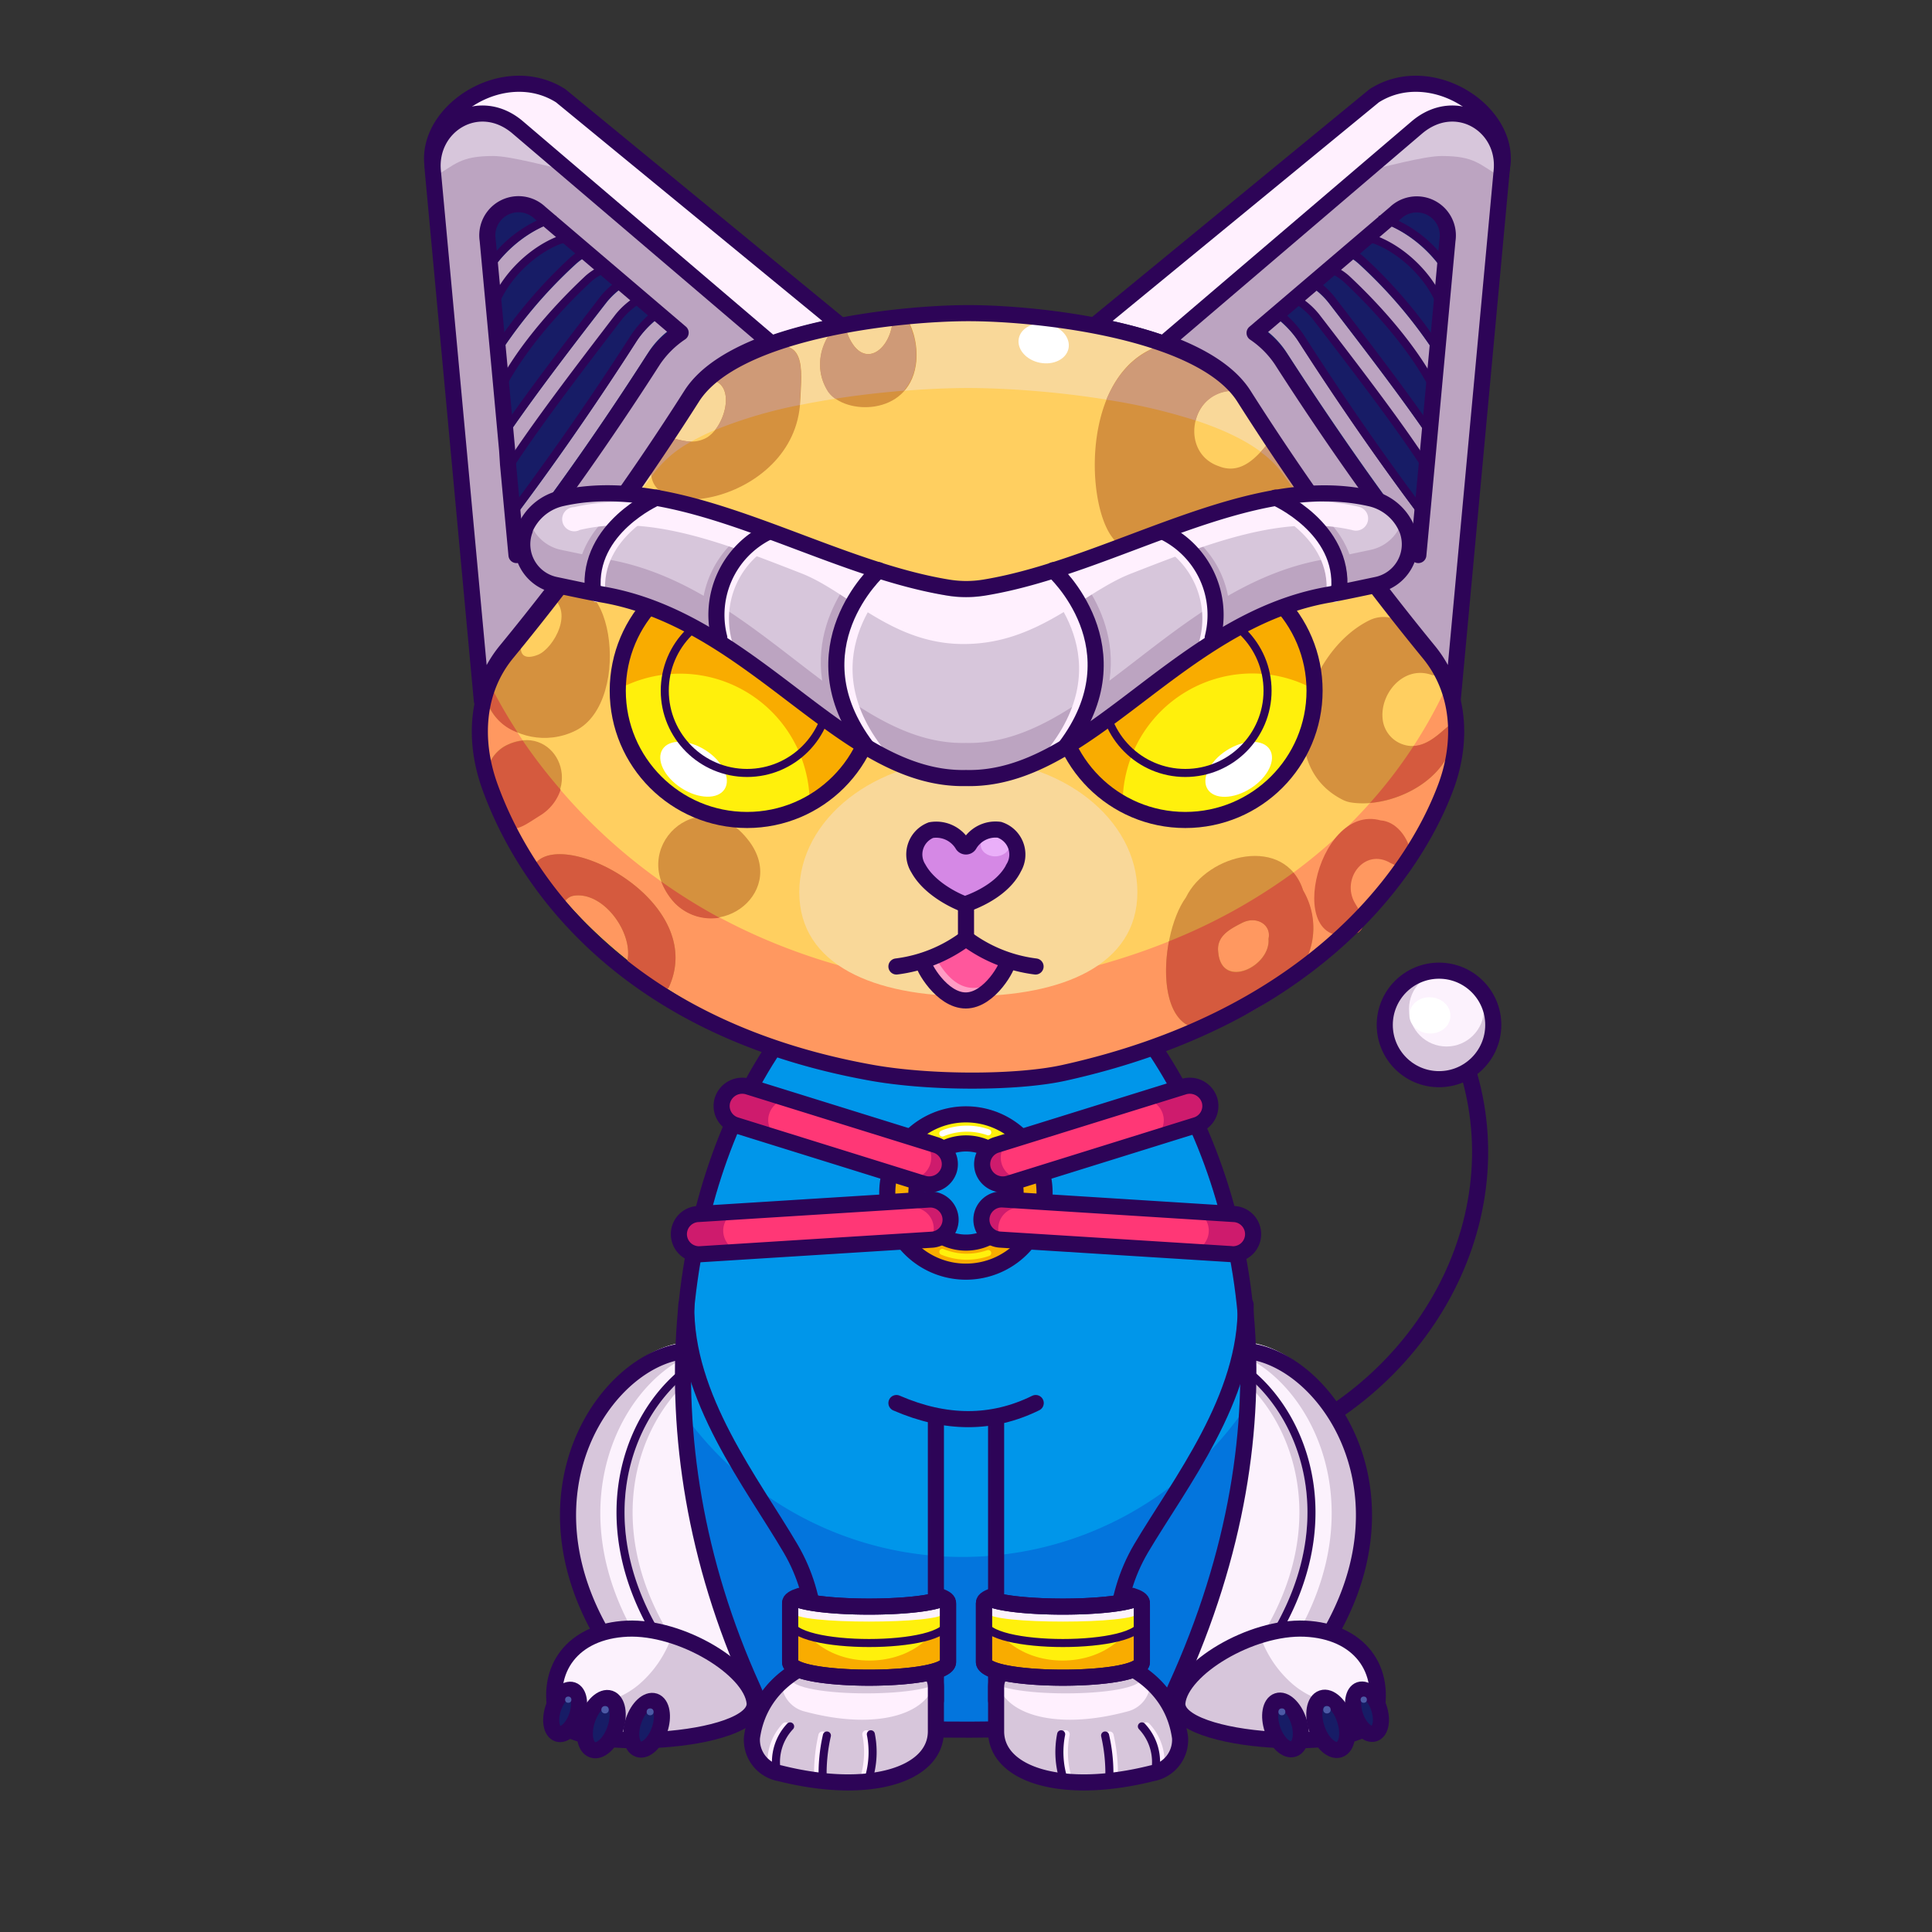 <svg xmlns="http://www.w3.org/2000/svg" viewBox="0 0 240 240">
  <rect x="0" y="0" width="240" height="240" fill="#333333" stroke="none"/>
  <svg id="tail" xmlns="http://www.w3.org/2000/svg" viewBox="0 0 240 240"><defs><style>.prefix_lEb1ChX56D_cls-1{fill:#d7c6db;}.prefix_lEb1ChX56D_cls-2{fill:#fcf2fd;}.prefix_lEb1ChX56D_cls-3{fill:#fff;}.prefix_lEb1ChX56D_cls-4{fill:none;stroke:#2d0457;stroke-miterlimit:10;stroke-width:2px;}</style></defs><g id="_02" data-name="02"><circle class="prefix_lEb1ChX56D_cls-1" cx="178.76" cy="127.38" r="6.74"/><circle class="prefix_lEb1ChX56D_cls-2" cx="179.69" cy="125.34" r="4.66"/><ellipse class="prefix_lEb1ChX56D_cls-3" cx="177.61" cy="126.13" rx="2.25" ry="2.55" transform="translate(39.68 294.73) rotate(-86.09)"/><path class="prefix_lEb1ChX56D_cls-4" d="M182.23,132.61c6.3,19.7-6.17,41.33-27.5,48.16"/><circle class="prefix_lEb1ChX56D_cls-4" cx="178.76" cy="127.32" r="6.74"/></g></svg>
<svg id="ears" xmlns="http://www.w3.org/2000/svg" viewBox="0 0 240 240"><defs><style>.prefix_tD0nxmxMmc_cls-1{fill:#fff0fe;}.prefix_tD0nxmxMmc_cls-2,.prefix_tD0nxmxMmc_cls-6,.prefix_tD0nxmxMmc_cls-7,.prefix_tD0nxmxMmc_cls-8{fill:none;stroke-linejoin:round;}.prefix_tD0nxmxMmc_cls-2,.prefix_tD0nxmxMmc_cls-7,.prefix_tD0nxmxMmc_cls-8{stroke:#2d0457;}.prefix_tD0nxmxMmc_cls-2,.prefix_tD0nxmxMmc_cls-6,.prefix_tD0nxmxMmc_cls-7{stroke-linecap:round;}.prefix_tD0nxmxMmc_cls-2,.prefix_tD0nxmxMmc_cls-6{stroke-width:2px;}.prefix_tD0nxmxMmc_cls-3{fill:#bca4c1;}.prefix_tD0nxmxMmc_cls-4{fill:#d7c6db;}.prefix_tD0nxmxMmc_cls-5{fill:#171c66;}.prefix_tD0nxmxMmc_cls-6{stroke:#bca4c1;}</style></defs><g id="_05" data-name="05"><path class="prefix_tD0nxmxMmc_cls-1" d="M170.7,11.9,135.94,40.44c7.8,1.49,15.6,4.21,18.59,8.89a328.35,328.35,0,0,0,22.12,30.74l10-59.67C187.34,13.62,177.61,7.48,170.7,11.9Z"/><path class="prefix_tD0nxmxMmc_cls-2" d="M170.7,11.9,135.94,40.44c7.8,1.49,15.6,4.21,18.59,8.89a328.35,328.35,0,0,0,22.12,30.74l10-59.67C187.34,13.62,177.61,7.48,170.7,11.9Z"/><path class="prefix_tD0nxmxMmc_cls-3" d="M176,15.84,144.89,42.39l0,.18c4.25,1.56,7.81,3.67,9.61,6.5a326.53,326.53,0,0,0,22.95,31.76,14.48,14.48,0,0,1,3,6.23l6.08-65.7C187.19,15.59,180.89,11.68,176,15.84Z"/><path class="prefix_tD0nxmxMmc_cls-4" d="M179.1,19.38c4.14,0,4.66,1.06,7.42,2.65l.06-.67c.61-5.77-5.69-9.68-10.55-5.52l-6.27,5.35C171.91,20.79,176.84,19.38,179.1,19.38Z"/><path class="prefix_tD0nxmxMmc_cls-2" d="M176,15.84,144.89,42.39l0,.18c4.25,1.56,7.81,3.67,9.61,6.5a326.53,326.53,0,0,0,22.95,31.76,14.48,14.48,0,0,1,3,6.23l6.08-65.7C187.19,15.59,180.89,11.68,176,15.84Z"/><path class="prefix_tD0nxmxMmc_cls-5" d="M159.19,44.7c6.42,10,12.26,18.12,17,24.25l3.62-39.13a3.86,3.86,0,0,0-6.48-3.39l-17.48,14.9A12.27,12.27,0,0,1,159.19,44.7Z"/><path class="prefix_tD0nxmxMmc_cls-6" d="M170.78,28.51a4.41,4.41,0,0,1,1.15.27A15.28,15.28,0,0,1,179,35.1"/><path class="prefix_tD0nxmxMmc_cls-6" d="M166.36,32.41a6.16,6.16,0,0,1,1.77,1.12,57.42,57.42,0,0,1,10,12"/><path class="prefix_tD0nxmxMmc_cls-6" d="M162.11,36.31a8.65,8.65,0,0,1,2.21,2c5,6.5,9.65,12.58,13.05,17.66"/><path class="prefix_tD0nxmxMmc_cls-6" d="M157.55,40a11.92,11.92,0,0,1,3,3.07c6,9.29,11.41,16.94,15.93,22.89"/><path class="prefix_tD0nxmxMmc_cls-2" d="M159.19,44.7c6.42,10,12.26,18.12,17,24.25l.28-3,.77-8.27.16-1.71.93-10.12,1.48-16a3.86,3.86,0,0,0-6.48-3.39l-17.48,14.9A12.27,12.27,0,0,1,159.19,44.7Z"/><path class="prefix_tD0nxmxMmc_cls-7" d="M169.4,29.59a4.63,4.63,0,0,1,1.69.3c3.7,1.5,7.33,5.28,8.26,9.14"/><path class="prefix_tD0nxmxMmc_cls-7" d="M165,33.31a6.86,6.86,0,0,1,2.25,1.32c4.64,4.34,9,9.57,11.17,14.19"/><path class="prefix_tD0nxmxMmc_cls-7" d="M160.66,37a9.38,9.38,0,0,1,2.81,2.34c5.53,7.18,10.62,13.84,14.07,19.22"/><path class="prefix_tD0nxmxMmc_cls-7" d="M155.82,41.33a12.27,12.27,0,0,1,3.37,3.37c6.42,10,12.26,18.12,17,24.25"/><path class="prefix_tD0nxmxMmc_cls-8" d="M171.26,27.32a4.67,4.67,0,0,1,1.69.3,15.24,15.24,0,0,1,6.86,5.9"/><path class="prefix_tD0nxmxMmc_cls-8" d="M166.89,31a6.86,6.86,0,0,1,2.25,1.32,59.53,59.53,0,0,1,9.55,11.26"/><path class="prefix_tD0nxmxMmc_cls-8" d="M162.52,34.77a9.38,9.38,0,0,1,2.81,2.34c4.61,6,8.91,11.61,12.21,16.42"/><path class="prefix_tD0nxmxMmc_cls-8" d="M158.15,38.49a12.45,12.45,0,0,1,3.38,3.37c5.7,8.9,10.95,16.29,15.35,22.13"/><path class="prefix_tD0nxmxMmc_cls-1" d="M69.66,11.9l34.76,28.54c-7.8,1.49-15.6,4.21-18.59,8.89A328.35,328.35,0,0,1,63.71,80.07l-10-59.67C53,13.62,62.74,7.48,69.66,11.9Z"/><path class="prefix_tD0nxmxMmc_cls-2" d="M69.66,11.9l34.76,28.54c-7.8,1.49-15.6,4.21-18.59,8.89A328.35,328.35,0,0,1,63.71,80.07l-10-59.67C53,13.62,62.74,7.48,69.66,11.9Z"/><path class="prefix_tD0nxmxMmc_cls-3" d="M64.33,15.84,95.47,42.39l0,.18c-4.25,1.56-7.81,3.67-9.61,6.5a324.49,324.49,0,0,1-23,31.76,14.71,14.71,0,0,0-3,6.23l-6.08-65.7C53.17,15.59,59.47,11.68,64.33,15.84Z"/><path class="prefix_tD0nxmxMmc_cls-4" d="M61.26,19.38c-4.14,0-4.67,1.06-7.42,2.65l-.07-.67c-.6-5.77,5.7-9.68,10.56-5.52l6.27,5.35C68.45,20.79,63.52,19.38,61.26,19.38Z"/><path class="prefix_tD0nxmxMmc_cls-2" d="M64.33,15.84,95.47,42.39l0,.18c-4.25,1.56-7.81,3.67-9.61,6.5a324.49,324.49,0,0,1-23,31.76,14.71,14.71,0,0,0-3,6.23l-6.08-65.7C53.17,15.59,59.47,11.68,64.33,15.84Z"/><path class="prefix_tD0nxmxMmc_cls-5" d="M81.16,44.7c-6.41,10-12.26,18.12-17,24.25L60.57,29.82a3.87,3.87,0,0,1,6.49-3.39l17.48,14.9A12.45,12.45,0,0,0,81.16,44.7Z"/><path class="prefix_tD0nxmxMmc_cls-6" d="M69.58,28.51a4.58,4.58,0,0,0-1.16.27,15.31,15.31,0,0,0-7.1,6.32"/><path class="prefix_tD0nxmxMmc_cls-6" d="M74,32.41a6.16,6.16,0,0,0-1.77,1.12,57.42,57.42,0,0,0-10,12"/><path class="prefix_tD0nxmxMmc_cls-6" d="M78.25,36.31a8.65,8.65,0,0,0-2.21,2C71,44.78,66.39,50.86,63,55.94"/><path class="prefix_tD0nxmxMmc_cls-6" d="M82.81,40a11.75,11.75,0,0,0-3,3.07C73.9,52.32,68.43,60,63.92,65.92"/><path class="prefix_tD0nxmxMmc_cls-2" d="M81.16,44.7c-6.41,10-12.26,18.12-17,24.25l-.28-3-.77-8.27L63,55.94l-.93-10.12-1.49-16a3.87,3.87,0,0,1,6.49-3.39l17.48,14.9A12.45,12.45,0,0,0,81.16,44.7Z"/><path class="prefix_tD0nxmxMmc_cls-7" d="M71,29.59a4.63,4.63,0,0,0-1.69.3c-3.7,1.5-7.33,5.28-8.26,9.14"/><path class="prefix_tD0nxmxMmc_cls-7" d="M75.33,33.31a6.76,6.76,0,0,0-2.25,1.32c-4.64,4.34-9,9.57-11.17,14.19"/><path class="prefix_tD0nxmxMmc_cls-7" d="M79.7,37a9.56,9.56,0,0,0-2.82,2.34C71.35,46.56,66.27,53.22,62.82,58.6"/><path class="prefix_tD0nxmxMmc_cls-7" d="M84.54,41.33a12.45,12.45,0,0,0-3.38,3.37c-6.41,10-12.26,18.12-17,24.25"/><path class="prefix_tD0nxmxMmc_cls-8" d="M69.1,27.32a4.63,4.63,0,0,0-1.69.3,15.24,15.24,0,0,0-6.86,5.9"/><path class="prefix_tD0nxmxMmc_cls-8" d="M73.47,31a6.86,6.86,0,0,0-2.25,1.32,59.53,59.53,0,0,0-9.55,11.26"/><path class="prefix_tD0nxmxMmc_cls-8" d="M77.84,34.77A9.56,9.56,0,0,0,75,37.11c-4.6,6-8.9,11.61-12.2,16.42"/><path class="prefix_tD0nxmxMmc_cls-8" d="M82.21,38.49a12.45,12.45,0,0,0-3.38,3.37c-5.7,8.9-11,16.29-15.35,22.13"/></g></svg>
<svg id="legs" xmlns="http://www.w3.org/2000/svg" viewBox="0 0 240 240"><defs><style>.prefix_3_hyMt57XO_cls-1{fill:#fcf2fd;}.prefix_3_hyMt57XO_cls-2{fill:#d7c6db;}.prefix_3_hyMt57XO_cls-3,.prefix_3_hyMt57XO_cls-4,.prefix_3_hyMt57XO_cls-5{fill:none;}.prefix_3_hyMt57XO_cls-3,.prefix_3_hyMt57XO_cls-5{stroke:#2d0457;stroke-linecap:round;stroke-linejoin:round;}.prefix_3_hyMt57XO_cls-3{stroke-width:2px;}.prefix_3_hyMt57XO_cls-4{stroke:#d7c6db;stroke-miterlimit:10;}.prefix_3_hyMt57XO_cls-6{fill:#171c66;}.prefix_3_hyMt57XO_cls-7{fill:#4c59a5;}</style></defs><g id="_03" data-name="03"><path class="prefix_3_hyMt57XO_cls-1" d="M160.75,208.21c.47-.56.92-1.11,1.34-1.67l.49-.65c.24-.32.48-.64.7-1s.41-.58.6-.87.25-.38.37-.58c11.69-18.21,1.29-34.49-8.23-36.54a16.75,16.75,0,0,0-3.92-.37h0q-.47,0-.93,0L138.1,208l22.64.21h0Z"/><path class="prefix_3_hyMt57XO_cls-2" d="M156,166.93a16.75,16.75,0,0,0-3.92-.37q-.47,0-.93,0l-.29.94c.51.06,1,.14,1.53.25,9.24,2.05,19.35,18.34,8,36.55-.12.19-.24.39-.37.58s-.38.58-.58.87-.44.64-.68,1l-.47.65-.62.79,3.05,0h0c.47-.56.92-1.11,1.34-1.67l.49-.65c.24-.32.48-.64.7-1s.41-.58.6-.87.25-.38.37-.58C175.94,185.26,165.54,169,156,166.93Z"/><path class="prefix_3_hyMt57XO_cls-3" d="M151.17,167.62A17.23,17.23,0,0,1,156,168c10.34,2.23,21.75,21.25,4.72,41.29"/><path class="prefix_3_hyMt57XO_cls-4" d="M143.63,167.3a17.26,17.26,0,0,1,4.85.34c10.33,2.23,21.75,21.25,4.72,41.29"/><path class="prefix_3_hyMt57XO_cls-5" d="M144.63,167.3a17.26,17.26,0,0,1,4.85.34c10.33,2.23,21.75,21.25,4.72,41.29"/><path class="prefix_3_hyMt57XO_cls-1" d="M146.26,211.49c-.55,5.19,23.32,6.45,24.52,1.91,1.6-6.11-2-10.78-8.68-11.08S146.71,207.29,146.26,211.49Z"/><path class="prefix_3_hyMt57XO_cls-2" d="M156.52,203.16a13.86,13.86,0,0,0,4.13,6.11c3.33,2.77,7.48,3,10.46.53a10.59,10.59,0,0,1-.33,3.6c-1.2,4.54-25.07,3.28-24.52-1.91C146.59,208.42,151.38,204.78,156.52,203.16Z"/><path class="prefix_3_hyMt57XO_cls-3" d="M146.26,211.49c-.55,5.19,23.32,6.45,24.52,1.91,1.6-6.11-2-10.78-8.68-11.08S146.71,207.29,146.26,211.49Z"/><ellipse class="prefix_3_hyMt57XO_cls-6" cx="169.8" cy="212.65" rx="1.55" ry="2.86" transform="translate(-59.02 65.37) rotate(-18.63)"/><ellipse class="prefix_3_hyMt57XO_cls-3" cx="169.8" cy="212.65" rx="1.55" ry="2.86" transform="translate(-59.02 65.37) rotate(-18.63)"/><circle class="prefix_3_hyMt57XO_cls-7" cx="169.41" cy="211.14" r="0.39"/><ellipse class="prefix_3_hyMt57XO_cls-6" cx="159.68" cy="214.3" rx="1.71" ry="3.14" transform="translate(-60.08 62.22) rotate(-18.63)"/><ellipse class="prefix_3_hyMt57XO_cls-3" cx="159.68" cy="214.3" rx="1.71" ry="3.14" transform="translate(-60.08 62.22) rotate(-18.63)"/><circle class="prefix_3_hyMt57XO_cls-7" cx="159.24" cy="212.65" r="0.43"/><ellipse class="prefix_3_hyMt57XO_cls-6" cx="165.3" cy="214.16" rx="1.83" ry="3.37" transform="translate(-59.74 64.01) rotate(-18.63)"/><ellipse class="prefix_3_hyMt57XO_cls-3" cx="165.3" cy="214.16" rx="1.83" ry="3.37" transform="translate(-59.74 64.01) rotate(-18.63)"/><circle class="prefix_3_hyMt57XO_cls-7" cx="164.84" cy="212.39" r="0.46"/><path class="prefix_3_hyMt57XO_cls-1" d="M79.25,208.21c-.47-.56-.92-1.11-1.34-1.67l-.49-.65c-.24-.32-.48-.64-.7-1s-.41-.58-.6-.87-.25-.38-.37-.58C64.06,185.26,74.46,169,84,166.93a16.75,16.75,0,0,1,3.92-.37h0q.46,0,.93,0L101.9,208l-22.64.21h0Z"/><path class="prefix_3_hyMt57XO_cls-2" d="M84,166.93a16.75,16.75,0,0,1,3.92-.37q.46,0,.93,0l.29.94c-.51.06-1,.14-1.53.25-9.24,2.05-19.35,18.34-8,36.55.12.19.24.39.37.58s.38.58.58.87.44.64.68,1l.47.65.62.79-3,0h0c-.47-.56-.92-1.11-1.34-1.67l-.49-.65c-.24-.32-.48-.64-.7-1s-.41-.58-.6-.87-.25-.38-.37-.58C64.06,185.26,74.46,169,84,166.93Z"/><path class="prefix_3_hyMt57XO_cls-3" d="M88.83,167.62A17.23,17.23,0,0,0,84,168c-10.34,2.23-21.75,21.25-4.72,41.29"/><path class="prefix_3_hyMt57XO_cls-4" d="M96.37,167.3a17.26,17.26,0,0,0-4.85.34c-10.33,2.23-21.75,21.25-4.72,41.29"/><path class="prefix_3_hyMt57XO_cls-5" d="M95.37,167.3a17.26,17.26,0,0,0-4.85.34c-10.33,2.23-21.75,21.25-4.72,41.29"/><path class="prefix_3_hyMt57XO_cls-1" d="M93.74,211.49c.55,5.19-23.32,6.45-24.52,1.91-1.6-6.11,2-10.78,8.68-11.08S93.29,207.29,93.74,211.49Z"/><path class="prefix_3_hyMt57XO_cls-2" d="M83.48,203.16a13.86,13.86,0,0,1-4.13,6.11c-3.33,2.77-7.48,3-10.46.53a10.59,10.59,0,0,0,.33,3.6c1.2,4.54,25.07,3.28,24.52-1.91C93.41,208.42,88.62,204.78,83.48,203.16Z"/><path class="prefix_3_hyMt57XO_cls-3" d="M93.74,211.49c.55,5.19-23.32,6.45-24.52,1.91-1.6-6.11,2-10.78,8.68-11.08S93.29,207.29,93.74,211.49Z"/><ellipse class="prefix_3_hyMt57XO_cls-6" cx="70.2" cy="212.65" rx="2.86" ry="1.55" transform="translate(-153.73 211.25) rotate(-71.37)"/><ellipse class="prefix_3_hyMt57XO_cls-3" cx="70.2" cy="212.65" rx="2.86" ry="1.55" transform="translate(-153.73 211.25) rotate(-71.37)"/><circle class="prefix_3_hyMt57XO_cls-7" cx="70.59" cy="211.14" r="0.39"/><ellipse class="prefix_3_hyMt57XO_cls-6" cx="80.32" cy="214.3" rx="3.14" ry="1.71" transform="translate(-148.41 221.97) rotate(-71.37)"/><ellipse class="prefix_3_hyMt57XO_cls-3" cx="80.32" cy="214.3" rx="3.14" ry="1.71" transform="translate(-148.41 221.97) rotate(-71.37)"/><circle class="prefix_3_hyMt57XO_cls-7" cx="80.76" cy="212.65" r="0.43"/><ellipse class="prefix_3_hyMt57XO_cls-6" cx="74.7" cy="214.16" rx="3.37" ry="1.83" transform="translate(-152.11 216.55) rotate(-71.37)"/><ellipse class="prefix_3_hyMt57XO_cls-3" cx="74.7" cy="214.16" rx="3.37" ry="1.83" transform="translate(-152.11 216.55) rotate(-71.37)"/><circle class="prefix_3_hyMt57XO_cls-7" cx="75.16" cy="212.39" r="0.46"/></g></svg>
<svg id="body" xmlns="http://www.w3.org/2000/svg" viewBox="0 0 240 240"><defs><style>.prefix_Oj0BeB1c4P_cls-1{fill:#0096ea;}.prefix_Oj0BeB1c4P_cls-2{fill:#0375dd;}.prefix_Oj0BeB1c4P_cls-3{fill:none;stroke:#2d0457;stroke-linecap:round;stroke-linejoin:round;stroke-width:2px;}</style></defs><g id="_01" data-name="01"><path class="prefix_Oj0BeB1c4P_cls-1" d="M97.45,128.28c-12,17.69-17.3,44.53-5.5,77.82.83,2.34,1.64,6.49,4.27,6.86,12.8,1.78,36.29,1.6,47.17,0,2.63-.39,3.37-2.81,4.2-5.16,11.86-33.45,6.55-62.11-5.61-79.78"/><path class="prefix_Oj0BeB1c4P_cls-2" d="M119.56,193.41A42.57,42.57,0,0,1,85.3,176.14a111.33,111.33,0,0,0,6.44,30.23c.83,2.35,1.63,6.49,4.26,6.86,12.8,1.79,36.29,1.61,47.18,0,2.63-.39,3.36-2.81,4.19-5.15A112.41,112.41,0,0,0,153.91,176,42.57,42.57,0,0,1,119.56,193.41Z"/><path class="prefix_Oj0BeB1c4P_cls-3" d="M96.79,129.23c-12.39,17.69-17.69,48.7-3.31,80.43,1,2.28,1.34,3.56,4,3.93,13.18,1.79,33.36,1.61,44.57,0,2.7-.39,3-1.66,4-3.93,15.38-33.64,9-63-3.49-80.69"/></g></svg>
<svg id="hands" xmlns="http://www.w3.org/2000/svg" viewBox="0 0 240 240"><defs><style>.prefix_v7RW3vZmls_cls-1,.prefix_v7RW3vZmls_cls-4,.prefix_v7RW3vZmls_cls-5,.prefix_v7RW3vZmls_cls-8{fill:none;stroke-linecap:round;stroke-linejoin:round;}.prefix_v7RW3vZmls_cls-1,.prefix_v7RW3vZmls_cls-5{stroke:#2d0457;}.prefix_v7RW3vZmls_cls-1{stroke-width:2px;}.prefix_v7RW3vZmls_cls-2{fill:#fff0fe;}.prefix_v7RW3vZmls_cls-3{fill:#d7c6db;}.prefix_v7RW3vZmls_cls-4{stroke:#fff0fe;}.prefix_v7RW3vZmls_cls-6{fill:#fff00c;}.prefix_v7RW3vZmls_cls-7{fill:#f9ac00;}.prefix_v7RW3vZmls_cls-8{stroke:#fcf2fd;}</style></defs><g id="_05" data-name="05"><path class="prefix_v7RW3vZmls_cls-1" d="M111.36,174.29q9.19,4,17.3,0"/><line class="prefix_v7RW3vZmls_cls-1" x1="123.74" y1="176.26" x2="123.74" y2="211.24"/><path class="prefix_v7RW3vZmls_cls-1" d="M154.74,162.06c.22,11.57-8.2,22.19-13,30.3-3.77,6.42-3.23,12.92-3.23,17.94"/><path class="prefix_v7RW3vZmls_cls-2" d="M123.74,215.09v-5.51c0-6.53,21-7,22.85,6.27v0a4.21,4.21,0,0,1-3.47,4.43C131.9,223.1,123.76,220.42,123.74,215.09Z"/><path class="prefix_v7RW3vZmls_cls-3" d="M146.59,215.46v0a12.24,12.24,0,0,0-3.84-7.61c.05.25.1.5.14.77v0a3.75,3.75,0,0,1-2.91,4c-9.14,2.45-15.83.23-16.2-4.31a2.58,2.58,0,0,0,0,.39v5.93c0,5.73,8.16,8.61,19.38,5.61A4.47,4.47,0,0,0,146.59,215.46Z"/><path class="prefix_v7RW3vZmls_cls-4" d="M142.41,214.46a6.45,6.45,0,0,1,1.66,5.56"/><path class="prefix_v7RW3vZmls_cls-4" d="M132.38,215.44a11.31,11.31,0,0,0,.3,5.6"/><path class="prefix_v7RW3vZmls_cls-4" d="M137.84,215.59a21.21,21.21,0,0,1,.52,5.5"/><path class="prefix_v7RW3vZmls_cls-3" d="M141.85,208.4c0,2.61-18.88,2.61-18.88,0v-8.52c0,2.21,18.88,2.21,18.88,0Z"/><path class="prefix_v7RW3vZmls_cls-1" d="M123.74,215.09v-5.51c0-6.53,21-7,22.85,6.27v0a4.21,4.21,0,0,1-3.47,4.43C131.9,223.1,123.76,220.42,123.74,215.09Z"/><path class="prefix_v7RW3vZmls_cls-5" d="M141.85,214.46a6.45,6.45,0,0,1,1.66,5.56"/><path class="prefix_v7RW3vZmls_cls-5" d="M131.82,215.44a11.31,11.31,0,0,0,.3,5.6"/><path class="prefix_v7RW3vZmls_cls-5" d="M137.28,215.59a21.21,21.21,0,0,1,.52,5.5"/><path class="prefix_v7RW3vZmls_cls-6" d="M141.85,206.45c0,2.61-19.62,2.61-19.62,0v-8.53c0,2.21,19.62,2.21,19.62,0Z"/><path class="prefix_v7RW3vZmls_cls-7" d="M132,206.28c-4.58,0-8.36-2.62-9-6v5.54c0,3.47,18,3.47,18,0v-6.51C141.06,203.15,137,206.28,132,206.28Z"/><path class="prefix_v7RW3vZmls_cls-6" d="M122.23,198.24v3.17c0,3.59,19.62,3.59,19.62,0v-3.17c0,1.78-4.81,1.89-9.67,1.91S122.23,200.05,122.23,198.24Z"/><path class="prefix_v7RW3vZmls_cls-8" d="M122.85,199.88c0,1.41,18.4,1.41,18.4,0"/><path class="prefix_v7RW3vZmls_cls-1" d="M141.85,206.45c0,2.61-19.62,2.61-19.62,0v-7.12a.68.68,0,0,1,.9-.66c3.28,1.21,14.54,1.21,17.82,0a.68.68,0,0,1,.9.66Z"/><path class="prefix_v7RW3vZmls_cls-1" d="M140.64,198.24c.76.24,1.21.52,1.21.85"/><path class="prefix_v7RW3vZmls_cls-1" d="M122.23,199.09c0-.37.55-.68,1.48-.93"/><path class="prefix_v7RW3vZmls_cls-1" d="M141.85,206.45c0,2.61-19.62,2.61-19.62,0v-7.12a.68.68,0,0,1,.9-.66c3.28,1.21,14.54,1.21,17.82,0a.68.68,0,0,1,.9.66Z"/><path class="prefix_v7RW3vZmls_cls-5" d="M122.23,201.41c0,3.59,19.62,3.59,19.62,0"/><line class="prefix_v7RW3vZmls_cls-1" x1="116.26" y1="176.26" x2="116.26" y2="211.24"/><path class="prefix_v7RW3vZmls_cls-1" d="M85.26,162.06c-.22,11.57,8.2,22.19,12.95,30.3,3.77,6.42,3.23,12.92,3.23,17.94"/><path class="prefix_v7RW3vZmls_cls-2" d="M116.26,215.09v-5.51c0-6.53-21-7-22.85,6.27v0a4.21,4.21,0,0,0,3.47,4.43C108.1,223.1,116.24,220.42,116.26,215.09Z"/><path class="prefix_v7RW3vZmls_cls-3" d="M93.41,215.46v0a12.24,12.24,0,0,1,3.84-7.61c0,.25-.1.5-.14.77v0a3.75,3.75,0,0,0,2.91,4c9.14,2.45,15.83.23,16.2-4.31a2.58,2.58,0,0,1,0,.39v5.93c0,5.73-8.16,8.61-19.38,5.61A4.47,4.47,0,0,1,93.41,215.46Z"/><path class="prefix_v7RW3vZmls_cls-4" d="M97.59,214.46A6.45,6.45,0,0,0,95.93,220"/><path class="prefix_v7RW3vZmls_cls-4" d="M107.62,215.44a11.31,11.31,0,0,1-.3,5.6"/><path class="prefix_v7RW3vZmls_cls-4" d="M102.16,215.59a21.21,21.21,0,0,0-.52,5.5"/><path class="prefix_v7RW3vZmls_cls-3" d="M98.15,208.4c0,2.61,18.88,2.61,18.88,0v-8.52c0,2.21-18.88,2.21-18.88,0Z"/><path class="prefix_v7RW3vZmls_cls-1" d="M116.26,215.09v-5.51c0-6.53-21-7-22.85,6.27v0a4.21,4.21,0,0,0,3.47,4.43C108.1,223.1,116.24,220.42,116.26,215.09Z"/><path class="prefix_v7RW3vZmls_cls-5" d="M98.15,214.46A6.45,6.45,0,0,0,96.49,220"/><path class="prefix_v7RW3vZmls_cls-5" d="M108.18,215.44a11.31,11.31,0,0,1-.3,5.6"/><path class="prefix_v7RW3vZmls_cls-5" d="M102.72,215.59a21.21,21.21,0,0,0-.52,5.5"/><path class="prefix_v7RW3vZmls_cls-6" d="M98.15,206.45c0,2.61,19.62,2.61,19.62,0v-8.53c0,2.21-19.62,2.21-19.62,0Z"/><path class="prefix_v7RW3vZmls_cls-7" d="M108,206.28c4.58,0,8.36-2.62,9-6v5.54c0,3.47-18,3.47-18,0v-6.51C98.94,203.15,103,206.28,108,206.28Z"/><path class="prefix_v7RW3vZmls_cls-6" d="M117.77,198.24v3.17c0,3.59-19.62,3.59-19.62,0v-3.17c0,1.78,4.81,1.89,9.67,1.91S117.77,200.05,117.77,198.24Z"/><path class="prefix_v7RW3vZmls_cls-8" d="M117.15,199.88c0,1.41-18.4,1.41-18.4,0"/><path class="prefix_v7RW3vZmls_cls-1" d="M98.15,206.45c0,2.61,19.62,2.61,19.62,0v-7.12a.68.68,0,0,0-.9-.66c-3.28,1.21-14.54,1.21-17.82,0a.68.68,0,0,0-.9.66Z"/><path class="prefix_v7RW3vZmls_cls-1" d="M99.36,198.24c-.76.24-1.21.52-1.21.85"/><path class="prefix_v7RW3vZmls_cls-1" d="M117.77,199.09c0-.37-.55-.68-1.48-.93"/><path class="prefix_v7RW3vZmls_cls-1" d="M98.15,206.45c0,2.61,19.62,2.61,19.62,0v-7.12a.68.68,0,0,0-.9-.66c-3.28,1.21-14.54,1.21-17.82,0a.68.68,0,0,0-.9.66Z"/><path class="prefix_v7RW3vZmls_cls-5" d="M117.77,201.41c0,3.59-19.62,3.59-19.62,0"/></g></svg>
<svg id="necklace" xmlns="http://www.w3.org/2000/svg" viewBox="0 0 240 240"><defs><style>.prefix_9l8_Wid_-0_cls-1{fill:#fff00c;}.prefix_9l8_Wid_-0_cls-2{fill:#f9ac00;}.prefix_9l8_Wid_-0_cls-3,.prefix_9l8_Wid_-0_cls-4,.prefix_9l8_Wid_-0_cls-5,.prefix_9l8_Wid_-0_cls-8{fill:none;}.prefix_9l8_Wid_-0_cls-3,.prefix_9l8_Wid_-0_cls-8{stroke:#2d0457;stroke-width:2px;}.prefix_9l8_Wid_-0_cls-3,.prefix_9l8_Wid_-0_cls-4,.prefix_9l8_Wid_-0_cls-5{stroke-linecap:round;stroke-linejoin:round;}.prefix_9l8_Wid_-0_cls-4{stroke:#fff;}.prefix_9l8_Wid_-0_cls-4,.prefix_9l8_Wid_-0_cls-5{stroke-width:0.75px;}.prefix_9l8_Wid_-0_cls-5{stroke:#fff00c;}.prefix_9l8_Wid_-0_cls-6{fill:#ff3776;}.prefix_9l8_Wid_-0_cls-7{fill:#ce1b6d;}.prefix_9l8_Wid_-0_cls-8{stroke-miterlimit:10;}</style></defs><g id="_05" data-name="05"><path class="prefix_9l8_Wid_-0_cls-1" d="M120,138.43a9.77,9.77,0,1,0,9.76,9.77A9.76,9.76,0,0,0,120,138.43Zm0,15.93a6.16,6.16,0,1,1,6.16-6.16A6.16,6.16,0,0,1,120,154.36Z"/><path class="prefix_9l8_Wid_-0_cls-2" d="M126.13,147.61a5.83,5.83,0,0,1,0,.59,6.16,6.16,0,0,1-12.32,0,5.83,5.83,0,0,1,0-.59,9.67,9.67,0,0,1-2.73-3.5,9.76,9.76,0,1,0,17.72,0A9.67,9.67,0,0,1,126.13,147.61Z"/><path class="prefix_9l8_Wid_-0_cls-3" d="M120,138.43a9.77,9.77,0,1,0,9.76,9.77A9.76,9.76,0,0,0,120,138.43Zm0,15.93a6.16,6.16,0,1,1,6.16-6.16A6.16,6.16,0,0,1,120,154.36Z"/><path class="prefix_9l8_Wid_-0_cls-4" d="M122.76,140.66a8,8,0,0,0-5.7.15"/><path class="prefix_9l8_Wid_-0_cls-5" d="M122.76,155.66a8,8,0,0,1-5.7-.15"/><path class="prefix_9l8_Wid_-0_cls-6" d="M115.32,147.13a2.62,2.62,0,0,1-.68-.12l-23.21-7.23a2.49,2.49,0,0,1-1.67-3.14A2.57,2.57,0,0,1,93,135l23.21,7.22a2.5,2.5,0,0,1,1.67,3.14A2.57,2.57,0,0,1,115.32,147.13Z"/><path class="prefix_9l8_Wid_-0_cls-7" d="M95.43,139.17a2.64,2.64,0,0,1,2.43-2.63L93,135a2.57,2.57,0,0,0-3.21,1.62,2.49,2.49,0,0,0,1.67,3.14l5.29,1.65A2.63,2.63,0,0,1,95.43,139.17Z"/><path class="prefix_9l8_Wid_-0_cls-7" d="M115.34,141.94l-.66-.21a2.61,2.61,0,0,1,1,2.09,2.65,2.65,0,0,1-2.65,2.64h0l.77.24a2.78,2.78,0,0,0,.68.12,2.56,2.56,0,0,0,2.53-1.74A2.49,2.49,0,0,0,115.34,141.94Z"/><path class="prefix_9l8_Wid_-0_cls-8" d="M115.32,147.13a2.62,2.62,0,0,1-.68-.12l-23.21-7.23a2.49,2.49,0,0,1-1.67-3.14A2.57,2.57,0,0,1,93,135l23.21,7.22a2.5,2.5,0,0,1,1.67,3.14A2.57,2.57,0,0,1,115.32,147.13Z"/><path class="prefix_9l8_Wid_-0_cls-6" d="M86.91,155.81a2.5,2.5,0,0,1-.15-5l28.67-1.8a2.52,2.52,0,0,1,2.65,2.34,2.49,2.49,0,0,1-2.34,2.65l-28.67,1.8Z"/><path class="prefix_9l8_Wid_-0_cls-7" d="M89.84,152.87a2.66,2.66,0,0,1,1.43-2.34l-4.51.29a2.5,2.5,0,0,0,.15,5h.16l5.12-.32A2.65,2.65,0,0,1,89.84,152.87Z"/><path class="prefix_9l8_Wid_-0_cls-7" d="M114.55,149.45l-1.47.56a2.64,2.64,0,0,1,2.06,4.57l1.2-.46a2.5,2.5,0,1,0-1.79-4.67Z"/><path class="prefix_9l8_Wid_-0_cls-8" d="M86.91,155.81a2.5,2.5,0,0,1-.15-5l28.67-1.8a2.52,2.52,0,0,1,2.65,2.34,2.49,2.49,0,0,1-2.34,2.65l-28.67,1.8Z"/><path class="prefix_9l8_Wid_-0_cls-6" d="M124.68,147.13a2.62,2.62,0,0,0,.68-.12l23.21-7.23a2.49,2.49,0,0,0,1.67-3.14A2.57,2.57,0,0,0,147,135l-23.21,7.22a2.5,2.5,0,0,0-1.67,3.14A2.57,2.57,0,0,0,124.68,147.13Z"/><path class="prefix_9l8_Wid_-0_cls-7" d="M144.57,139.17a2.64,2.64,0,0,0-2.43-2.63L147,135a2.57,2.57,0,0,1,3.21,1.62,2.49,2.49,0,0,1-1.67,3.14l-5.29,1.65A2.63,2.63,0,0,0,144.57,139.17Z"/><path class="prefix_9l8_Wid_-0_cls-7" d="M124.66,141.94l.66-.21a2.61,2.61,0,0,0-1,2.09,2.65,2.65,0,0,0,2.65,2.64h0l-.77.24a2.78,2.78,0,0,1-.68.12,2.56,2.56,0,0,1-2.53-1.74A2.49,2.49,0,0,1,124.66,141.94Z"/><path class="prefix_9l8_Wid_-0_cls-8" d="M124.68,147.13a2.62,2.62,0,0,0,.68-.12l23.21-7.23a2.49,2.49,0,0,0,1.67-3.14A2.57,2.57,0,0,0,147,135l-23.21,7.22a2.5,2.5,0,0,0-1.67,3.14A2.57,2.57,0,0,0,124.68,147.13Z"/><path class="prefix_9l8_Wid_-0_cls-6" d="M153.09,155.81a2.5,2.5,0,0,0,.15-5L124.57,149a2.52,2.52,0,0,0-2.65,2.34,2.49,2.49,0,0,0,2.34,2.65l28.67,1.8Z"/><path class="prefix_9l8_Wid_-0_cls-7" d="M150.16,152.87a2.66,2.66,0,0,0-1.43-2.34l4.51.29a2.5,2.5,0,0,1-.15,5h-.16l-5.12-.32A2.65,2.65,0,0,0,150.16,152.87Z"/><path class="prefix_9l8_Wid_-0_cls-7" d="M125.45,149.45l1.47.56a2.64,2.64,0,0,0-2.06,4.57l-1.2-.46a2.5,2.5,0,0,1,1.79-4.67Z"/><path class="prefix_9l8_Wid_-0_cls-8" d="M153.09,155.81a2.5,2.5,0,0,0,.15-5L124.57,149a2.52,2.52,0,0,0-2.65,2.34,2.49,2.49,0,0,0,2.34,2.65l28.67,1.8Z"/></g></svg>
<svg id="head" xmlns="http://www.w3.org/2000/svg" viewBox="0 0 240 240"><defs><style>.prefix_vlgeodDTNn_cls-1{fill:#ffcf60;}.prefix_vlgeodDTNn_cls-2{fill:#ff9860;}.prefix_vlgeodDTNn_cls-3{fill:#f9d899;}.prefix_vlgeodDTNn_cls-4{fill:#fff;}.prefix_vlgeodDTNn_cls-5{fill:#d5913e;}.prefix_vlgeodDTNn_cls-6{fill:#d55a3e;}.prefix_vlgeodDTNn_cls-7{fill:#cf9a77;}.prefix_vlgeodDTNn_cls-8{fill:none;stroke:#2d0457;stroke-linecap:round;stroke-linejoin:round;stroke-width:2px;}</style></defs><g id="_07" data-name="07"><path class="prefix_vlgeodDTNn_cls-1" d="M177.9,82.38a3.45,3.45,0,0,1-.77-1.72,327.5,327.5,0,0,1-22.6-31.33c-5.27-8.24-25.48-10.44-34.27-10.43S91.27,41.09,86,49.33A326.87,326.87,0,0,1,63.58,80.44c-1.61,4.3-4.14,5.23-4.47,9.8,0,.28,1.7,4.08,1.72,4.36.55,2.22,1.19,4.43,1.86,6.62,6.13,11.13,19,26,45.66,32.05a55.67,55.67,0,0,0,23.83,0c29.52-6.77,42.2-24.27,47.44-35.55C180.73,92.37,181.29,86.45,177.9,82.38Z"/><path class="prefix_vlgeodDTNn_cls-2" d="M179.62,85.42c-5.23,11.28-17.9,28.8-47.44,35.57a55.67,55.67,0,0,1-23.83,0c-28.17-6.46-41.94-24.88-47.61-36.16-.46,2.22-1.46,3.13-1.63,5.41,0,.27,1.7,4.09,1.72,4.35.55,2.23,1.19,4.44,1.86,6.64,6.13,11.12,19,25.94,45.66,32a55.67,55.67,0,0,0,23.83,0c29.52-6.77,42.2-24.27,47.44-35.55C180.47,93.58,181,89.11,179.62,85.42Z"/><path class="prefix_vlgeodDTNn_cls-3" d="M174.89,77.9a335.92,335.92,0,0,1-20.36-28.57c-5.27-8.24-25.48-10.44-34.27-10.43S91.27,41.09,86,49.33C78.26,61.4,71.36,70.69,66.28,77.1c-.28.64-.57,1.27-.86,1.91,4.67-5.55,10.1-12.35,15.94-20.38,6-8.24,28.92-10.43,38.9-10.43s32.92,2.19,38.91,10.43,11.35,14.94,16.05,20.51C175.1,78.73,175,78.31,174.89,77.9Z"/><ellipse class="prefix_vlgeodDTNn_cls-4" cx="129.64" cy="42.65" rx="2.45" ry="3.15" transform="translate(62.34 161.38) rotate(-78.66)"/><path class="prefix_vlgeodDTNn_cls-5" d="M161.88,110.59c-2.25-6.9-11.9-4.56-14.56.89-3.59,4.93-4.34,19.93,5.15,15.53C159.36,124.28,166,118.55,161.88,110.59Zm-4.3,6c.29,3.44-5.79,6.36-6.24,1.73-.29-2,1.34-2.86,3-3.69C156.1,113.73,158,114.88,157.58,116.59Z"/><path class="prefix_vlgeodDTNn_cls-6" d="M171.5,101.91c-8.08-2.23-12.32,17.25-2.73,13.92,1.22-1,.24-2.48-.44-3.62-1.79-3,1.18-6.94,4.41-5C177,109.42,175.3,102.17,171.5,101.91Z"/><path class="prefix_vlgeodDTNn_cls-5" d="M170.23,77c-7.89,3.74-12.37,17.86-3.42,22.36a3.48,3.48,0,0,0,1.05.33c5.37.82,13-3.24,12.71-9.23-.18-1.9-2.69,3.29-6.34,2a3.73,3.73,0,0,1-2.43-2.83c-.59-3.29,2.52-7.09,6.09-5.77,3,.51-1-2.39-1.46-3.22-.33-.52-.64-1.18-1-1.84A4,4,0,0,0,170.23,77Z"/><path class="prefix_vlgeodDTNn_cls-5" d="M141.31,78.23c5.95-6.19-.77-10.19-5.85-7.33a5.79,5.79,0,0,0-2.81,3.92C131.46,81,136.14,83.59,141.31,78.23Z"/><path class="prefix_vlgeodDTNn_cls-5" d="M113.76,45.4c-1,6.32-8.83,6.13-10.82,3.3-3.09-4.41,1.46-10,2.07-8,1.68,5.52,5.39,3.22,5.85-.6C111.31,36.45,114.46,41,113.76,45.4Z"/><path class="prefix_vlgeodDTNn_cls-5" d="M99.41,49.81c-.58,13-21.09,16-18.27,7.28,1.29-5,3.11-1.12,6.39-2.59,2.53-1.13,4.23-7.2.38-7.36,1.42.06,0-1.13,6.22-3.53S99.59,45.85,99.41,49.81Z"/><path class="prefix_vlgeodDTNn_cls-5" d="M97.05,70.79c-1-9.11-13.29-5.29-11.75,2.36C87,81.66,97.92,78.33,97.05,70.79Z"/><path class="prefix_vlgeodDTNn_cls-5" d="M92.76,104.12c-5.84-7.15-15.14,1.34-8.94,8.06C89.33,117.45,98.15,110.57,92.76,104.12Z"/><path class="prefix_vlgeodDTNn_cls-5" d="M67,101.29c5.76-3.71,1.78-11.66-4.13-8.71-2.92,1.53-3,5.19-1.8,7.9C62.79,104.2,64.42,102.94,67,101.29Z"/><path class="prefix_vlgeodDTNn_cls-5" d="M63.9,80.62c-8.77,5.66.26,13.78,7.6,10.14S76,68,68.24,74c3.25,1.74.55,6.53-1.39,7.33-1.49.61-2.82.35-1.8-2.56"/><path class="prefix_vlgeodDTNn_cls-5" d="M157.63,54.92c-1.44,1.79-3.42,4.11-6.21,3-4.84-1.64-3.62-9.05,1.39-9.37a7.59,7.59,0,0,0-.43-1.52,40.39,40.39,0,0,0-7.95-4.18c-9.89,2.81-9.71,19-6.38,23.74,6.39,9,21.37,6.79,23-3.51C161.51,60.09,160.33,56.47,157.63,54.92Z"/><path class="prefix_vlgeodDTNn_cls-5" d="M77.63,120.34q2.09,1.62,4.46,3.13a3,3,0,0,0,1-.83C88.16,111.53,68.28,101.91,66.1,108a49.05,49.05,0,0,0,3.77,5,1.71,1.71,0,0,1,1.29-1.71c3.88-.72,7.85,5,6.65,8.49A3,3,0,0,0,77.63,120.34Z"/><path class="prefix_vlgeodDTNn_cls-7" d="M148.54,52.24a4.69,4.69,0,0,1,4.27-3.66,7.59,7.59,0,0,0-.43-1.52,40.39,40.39,0,0,0-7.95-4.18c-3.44,1-5.66,3.59-7,6.77A72.2,72.2,0,0,1,148.54,52.24Z"/><path class="prefix_vlgeodDTNn_cls-7" d="M161.12,61.29a9.34,9.34,0,0,0-.69-3c-.54-.79-1.09-1.6-1.64-2.43a6,6,0,0,0-1.16-.9c-.32.39-.66.81-1,1.21a11.78,11.78,0,0,1,2.57,2.5Z"/><path class="prefix_vlgeodDTNn_cls-7" d="M110.86,40.11c-.46,3.82-4.17,6.12-5.85.6a.54.54,0,0,0-.2-.31l-.92.18a6.37,6.37,0,0,0-1,8.12,3.78,3.78,0,0,0,.86.83c2.94-.46,5.85-.78,8.53-1a6.19,6.19,0,0,0,1.43-3.14,8.55,8.55,0,0,0-1.32-6.08l-1.45.15A4.22,4.22,0,0,0,110.86,40.11Z"/><path class="prefix_vlgeodDTNn_cls-7" d="M94.13,43.61c-6.19,2.4-4.8,3.59-6.22,3.53,3.13.13,2.59,4.16.93,6.27a56.75,56.75,0,0,1,10.52-3.1c0-.16,0-.33,0-.5C99.59,45.85,100.28,41.23,94.13,43.61Z"/><path class="prefix_vlgeodDTNn_cls-7" d="M85.89,54.85c-1.38,0-2.44-.68-3.3-.31L81.35,56.4c-.07.22-.14.44-.21.69a4.42,4.42,0,0,0-.21,2.13l.43-.59A14,14,0,0,1,85.89,54.85Z"/><path class="prefix_vlgeodDTNn_cls-6" d="M180.45,90.1c-.48-.5-2.28,2.43-4.85,2.57a58.49,58.49,0,0,1-5.41,7.07c4.38-.36,9.24-3.25,10.21-7.42C180.45,91.57,180.47,90.83,180.45,90.1Z"/><path class="prefix_vlgeodDTNn_cls-6" d="M148.63,127.74A67.85,67.85,0,0,0,162,119.67a9.1,9.1,0,0,0-.13-9.08,6.52,6.52,0,0,0-1.2-2.2,70.12,70.12,0,0,1-15.46,8.54C144.31,121.64,145,127.09,148.63,127.74Zm5.68-13.11c1.79-.9,3.65.25,3.27,2,.29,3.44-5.79,6.36-6.24,1.73C151.05,116.35,152.68,115.46,154.31,114.63Z"/><path class="prefix_vlgeodDTNn_cls-6" d="M77.63,120.34q2.09,1.62,4.46,3.13a3,3,0,0,0,1-.83C88.16,111.53,68.28,101.91,66.1,108a49.05,49.05,0,0,0,3.77,5,1.71,1.71,0,0,1,1.29-1.71c3.88-.72,7.85,5,6.65,8.49A3,3,0,0,0,77.63,120.34Z"/><path class="prefix_vlgeodDTNn_cls-6" d="M64.94,92a5.86,5.86,0,0,0-2.07.62,4.5,4.5,0,0,0-2,2.1c.55,2.2,1.18,4.38,1.84,6.55.3.54.63,1.1,1,1.67,1,0,2-.77,3.35-1.61a5.92,5.92,0,0,0,2.58-3.23A66.2,66.2,0,0,1,64.94,92Z"/><path class="prefix_vlgeodDTNn_cls-6" d="M60.31,86.3a6.09,6.09,0,0,0,4,4.69,66.61,66.61,0,0,1-3.55-6.16A9.24,9.24,0,0,1,60.31,86.3Z"/><path class="prefix_vlgeodDTNn_cls-8" d="M132.18,133.27c29.61-6.55,43-23.58,47.46-35.6,2.08-5.67,1.7-11.93-2.16-16.58a326.53,326.53,0,0,1-22.95-31.76c-5.27-8.24-25.48-10.44-34.27-10.43S91.27,41.09,86,49.33A324.81,324.81,0,0,1,63,81.09c-3.85,4.65-4.2,10.89-2.16,16.58,4.63,12.87,17.61,30.26,47.47,35.6C115.56,134.56,126.35,134.56,132.18,133.27Z"/><path class="prefix_vlgeodDTNn_cls-3" d="M141.29,110.83c0,9.11-9.41,12.92-21,12.92s-21-3.81-21-12.92,9.41-16.5,21-16.5S141.29,101.72,141.29,110.83Z"/><path class="prefix_vlgeodDTNn_cls-6" d="M82.15,109.51a8.13,8.13,0,0,0,1.67,2.67A6.29,6.29,0,0,0,89.37,114,70.75,70.75,0,0,1,82.15,109.51Z"/></g></svg>
<svg id="mask" xmlns="http://www.w3.org/2000/svg" viewBox="0 0 240 240"><defs><style>.prefix_O7k5tuuVRN_cls-1{fill:#d588e5;}.prefix_O7k5tuuVRN_cls-2{fill:#ff9cc4;}.prefix_O7k5tuuVRN_cls-3{fill:#ff579c;}.prefix_O7k5tuuVRN_cls-4{fill:#eaaff9;}.prefix_O7k5tuuVRN_cls-5,.prefix_O7k5tuuVRN_cls-6{fill:none;stroke:#2d0457;stroke-width:2px;}.prefix_O7k5tuuVRN_cls-5{stroke-miterlimit:10;}.prefix_O7k5tuuVRN_cls-6{stroke-linecap:round;stroke-linejoin:round;}</style></defs><g id="_02" data-name="02"><path class="prefix_O7k5tuuVRN_cls-1" d="M124.15,103.08a3.78,3.78,0,0,0-3.75,1.85.48.48,0,0,1-.81,0,3.83,3.83,0,0,0-3.94-1.81,3.24,3.24,0,0,0-1.56,4.77c1.35,2.46,4.5,4,5.77,4.45h0s4.51-1.35,6.08-4.56A3.23,3.23,0,0,0,124.15,103.08Z"/><path class="prefix_O7k5tuuVRN_cls-2" d="M125.17,119.42c.16.44-2.19,4.86-5.2,4.86s-5.37-4.31-5.25-4.71l5.27-1.78Z"/><path class="prefix_O7k5tuuVRN_cls-3" d="M122.22,122.51a5.88,5.88,0,0,0,2.06-1.21,4.33,4.33,0,0,0,.89-1.88L120,116.57l-3.73,2.48C117.27,120.79,119.14,123.5,122.22,122.51Z"/><ellipse class="prefix_O7k5tuuVRN_cls-4" cx="123.62" cy="104.96" rx="1.79" ry="1.42"/><path class="prefix_O7k5tuuVRN_cls-5" d="M124.15,103.08a3.78,3.78,0,0,0-3.75,1.85.48.48,0,0,1-.81,0,3.83,3.83,0,0,0-3.94-1.81,3.24,3.24,0,0,0-1.56,4.77c1.35,2.46,4.5,4,5.77,4.45h0s4.51-1.35,6.08-4.56A3.23,3.23,0,0,0,124.15,103.08Z"/><line class="prefix_O7k5tuuVRN_cls-6" x1="120" y1="116.57" x2="120" y2="113.02"/><path class="prefix_O7k5tuuVRN_cls-6" d="M111.36,120.06a18.13,18.13,0,0,0,8.64-3.49"/><path class="prefix_O7k5tuuVRN_cls-6" d="M128.64,120.06a18.13,18.13,0,0,1-8.64-3.49"/><path class="prefix_O7k5tuuVRN_cls-6" d="M125.17,119.42c.16.44-2.19,4.86-5.2,4.86s-5.37-4.31-5.25-4.71"/></g></svg>
<svg id="eyes" xmlns="http://www.w3.org/2000/svg" viewBox="0 0 240 240"><defs><style>.prefix_LIThQRt0Ce_cls-1{fill:#f9ac00;}.prefix_LIThQRt0Ce_cls-2{fill:#fff00c;}.prefix_LIThQRt0Ce_cls-3{fill:#fff;}.prefix_LIThQRt0Ce_cls-4,.prefix_LIThQRt0Ce_cls-5,.prefix_LIThQRt0Ce_cls-7,.prefix_LIThQRt0Ce_cls-9{fill:none;stroke-linecap:round;stroke-linejoin:round;}.prefix_LIThQRt0Ce_cls-4,.prefix_LIThQRt0Ce_cls-5{stroke:#2d0457;}.prefix_LIThQRt0Ce_cls-5,.prefix_LIThQRt0Ce_cls-7,.prefix_LIThQRt0Ce_cls-9{stroke-width:2px;}.prefix_LIThQRt0Ce_cls-6{fill:#d7c6db;}.prefix_LIThQRt0Ce_cls-7{stroke:#bca4c1;}.prefix_LIThQRt0Ce_cls-8{fill:#bca4c1;}.prefix_LIThQRt0Ce_cls-9{stroke:#fff0fe;}.prefix_LIThQRt0Ce_prefix_LIThQRt0Ce_cls-10{fill:#fff0fe;}</style></defs><g id="_06" data-name="06"><circle class="prefix_LIThQRt0Ce_cls-1" cx="92.8" cy="85.8" r="16.06"/><path class="prefix_LIThQRt0Ce_cls-2" d="M100.58,99.8v0a16,16,0,0,1-23.84-14s0-.1,0-.14A16.11,16.11,0,0,1,100.58,99.8Z"/><ellipse class="prefix_LIThQRt0Ce_cls-3" cx="86.16" cy="95.56" rx="2.79" ry="4.58" transform="translate(-40.83 116.28) rotate(-57.23)"/><circle class="prefix_LIThQRt0Ce_cls-4" cx="92.8" cy="85.8" r="10.22"/><circle class="prefix_LIThQRt0Ce_cls-5" cx="92.8" cy="85.8" r="16.06"/><circle class="prefix_LIThQRt0Ce_cls-1" cx="147.24" cy="85.8" r="16.06"/><path class="prefix_LIThQRt0Ce_cls-2" d="M139.46,99.8s0,0,0,0a16,16,0,0,0,23.83-14,.61.61,0,0,0,0-.14,16,16,0,0,0-7.71-2A16.12,16.12,0,0,0,139.46,99.8Z"/><ellipse class="prefix_LIThQRt0Ce_cls-3" cx="153.88" cy="95.56" rx="4.58" ry="2.79" transform="translate(-27.24 98.51) rotate(-32.77)"/><circle class="prefix_LIThQRt0Ce_cls-4" cx="147.24" cy="85.8" r="10.22"/><circle class="prefix_LIThQRt0Ce_cls-5" cx="147.24" cy="85.8" r="16.06"/><path class="prefix_LIThQRt0Ce_cls-6" d="M174.82,65.83v0a6.45,6.45,0,0,0-4.53-3.91c-15.07-3.48-32,8.44-48,11.07a14,14,0,0,1-4.52,0c-16-2.61-32.9-14.52-48-11.1a6.5,6.5,0,0,0-4.58,3.85s0,.07,0,.11A5.15,5.15,0,0,0,69,72.66c2,.42,4.37.93,6.06,1.23C93.85,77.24,104.87,97,120,96.65c15.13.37,26.15-19.41,44.94-22.76,1.69-.3,4.07-.81,6.06-1.23A5.15,5.15,0,0,0,174.82,65.83Z"/><path class="prefix_LIThQRt0Ce_cls-7" d="M132.1,70.83c1.76,1.8,9.05,10.34,1.61,21"/><path class="prefix_LIThQRt0Ce_cls-7" d="M145.48,66.15a11.47,11.47,0,0,1,5.94,13.06"/><path class="prefix_LIThQRt0Ce_cls-7" d="M159.33,61.82s8.61,3.75,7.9,11.51"/><path class="prefix_LIThQRt0Ce_cls-8" d="M174.82,65.83v0a6.35,6.35,0,0,0-.63-1.18,5.2,5.2,0,0,1-3.9,3.65c-1.95.41-4.3.92-6,1.22-18.53,3.36-29.4,23.13-44.31,22.77-14.91.36-25.78-19.41-44.31-22.77-1.67-.3-4-.81-6-1.22a5.2,5.2,0,0,1-3.9-3.65,6.14,6.14,0,0,0-.6,1.1s0,.07,0,.11A5.15,5.15,0,0,0,69,72.66c2,.42,4.37.93,6.06,1.23C93.85,77.24,104.87,97,120,96.65c15.13.37,26.15-19.41,44.94-22.76,1.69-.3,4.07-.81,6.06-1.23A5.15,5.15,0,0,0,174.82,65.83Z"/><path class="prefix_LIThQRt0Ce_cls-9" d="M129.79,71.3s10.78,9.7,1.47,22"/><path class="prefix_LIThQRt0Ce_cls-9" d="M144.1,66.63A11.46,11.46,0,0,1,150,79.69"/><path class="prefix_LIThQRt0Ce_cls-9" d="M157.85,62.3s8.61,3.74,7.91,11.5"/><path class="prefix_LIThQRt0Ce_cls-7" d="M107.86,70.83c-1.76,1.8-9.06,10.34-1.62,21"/><path class="prefix_LIThQRt0Ce_cls-7" d="M94.48,66.15a11.47,11.47,0,0,0-5.94,13.06"/><path class="prefix_LIThQRt0Ce_cls-7" d="M80.63,61.82S72,65.57,72.72,73.33"/><path class="prefix_LIThQRt0Ce_cls-9" d="M110.16,71.3s-10.78,9.7-1.46,22"/><path class="prefix_LIThQRt0Ce_cls-9" d="M95.85,66.63a11.46,11.46,0,0,0-5.94,13.06"/><path class="prefix_LIThQRt0Ce_cls-9" d="M82.1,62.3S73.49,66,74.2,73.8"/><path class="prefix_LIThQRt0Ce_prefix_LIThQRt0Ce_cls-10" d="M120,80c-9.11.16-14.53-6.47-20.46-8.78-9.75-3.81-19-7.41-27.51-5.39A1.5,1.5,0,1,1,71.34,63c9.45-2.23,19.54,1.7,29.29,5.51,5.79,2.26,11.78,4.6,17.48,5.56A11,11,0,0,0,122,74c5.68-1,11.65-3.29,17.42-5.55,9.79-3.82,19.9-7.77,29.38-5.49a1.49,1.49,0,0,1,1.11,1.81,1.51,1.51,0,0,1-1.81,1.11c-8.56-2.06-17.8,1.55-27.59,5.37C134.55,73.56,129.11,79.88,120,80Z"/><path class="prefix_LIThQRt0Ce_cls-5" d="M109.15,70.83s-10.78,9.69-1.47,22"/><path class="prefix_LIThQRt0Ce_cls-5" d="M95.29,66.15a11.47,11.47,0,0,0-5.94,13.06"/><path class="prefix_LIThQRt0Ce_cls-5" d="M81.55,61.82s-8.61,3.75-7.9,11.51"/><path class="prefix_LIThQRt0Ce_cls-5" d="M130.85,70.83s10.78,9.69,1.47,22"/><path class="prefix_LIThQRt0Ce_cls-5" d="M144.71,66.15a11.47,11.47,0,0,1,5.94,13.06"/><path class="prefix_LIThQRt0Ce_cls-5" d="M158.45,61.82s8.61,3.75,7.9,11.51"/><path class="prefix_LIThQRt0Ce_cls-5" d="M174.82,65.83v0a6.45,6.45,0,0,0-4.53-3.91c-15.07-3.48-32,8.44-48,11.07a14,14,0,0,1-4.52,0c-16-2.61-32.9-14.52-48-11.1a6.5,6.5,0,0,0-4.58,3.85s0,.07,0,.11A5.15,5.15,0,0,0,69,72.66c2,.42,4.37.93,6.06,1.23C93.85,77.24,104.87,97,120,96.65c15.13.37,26.15-19.41,44.94-22.76,1.69-.3,4.07-.81,6.06-1.23A5.15,5.15,0,0,0,174.82,65.83Z"/></g></svg>
</svg>
